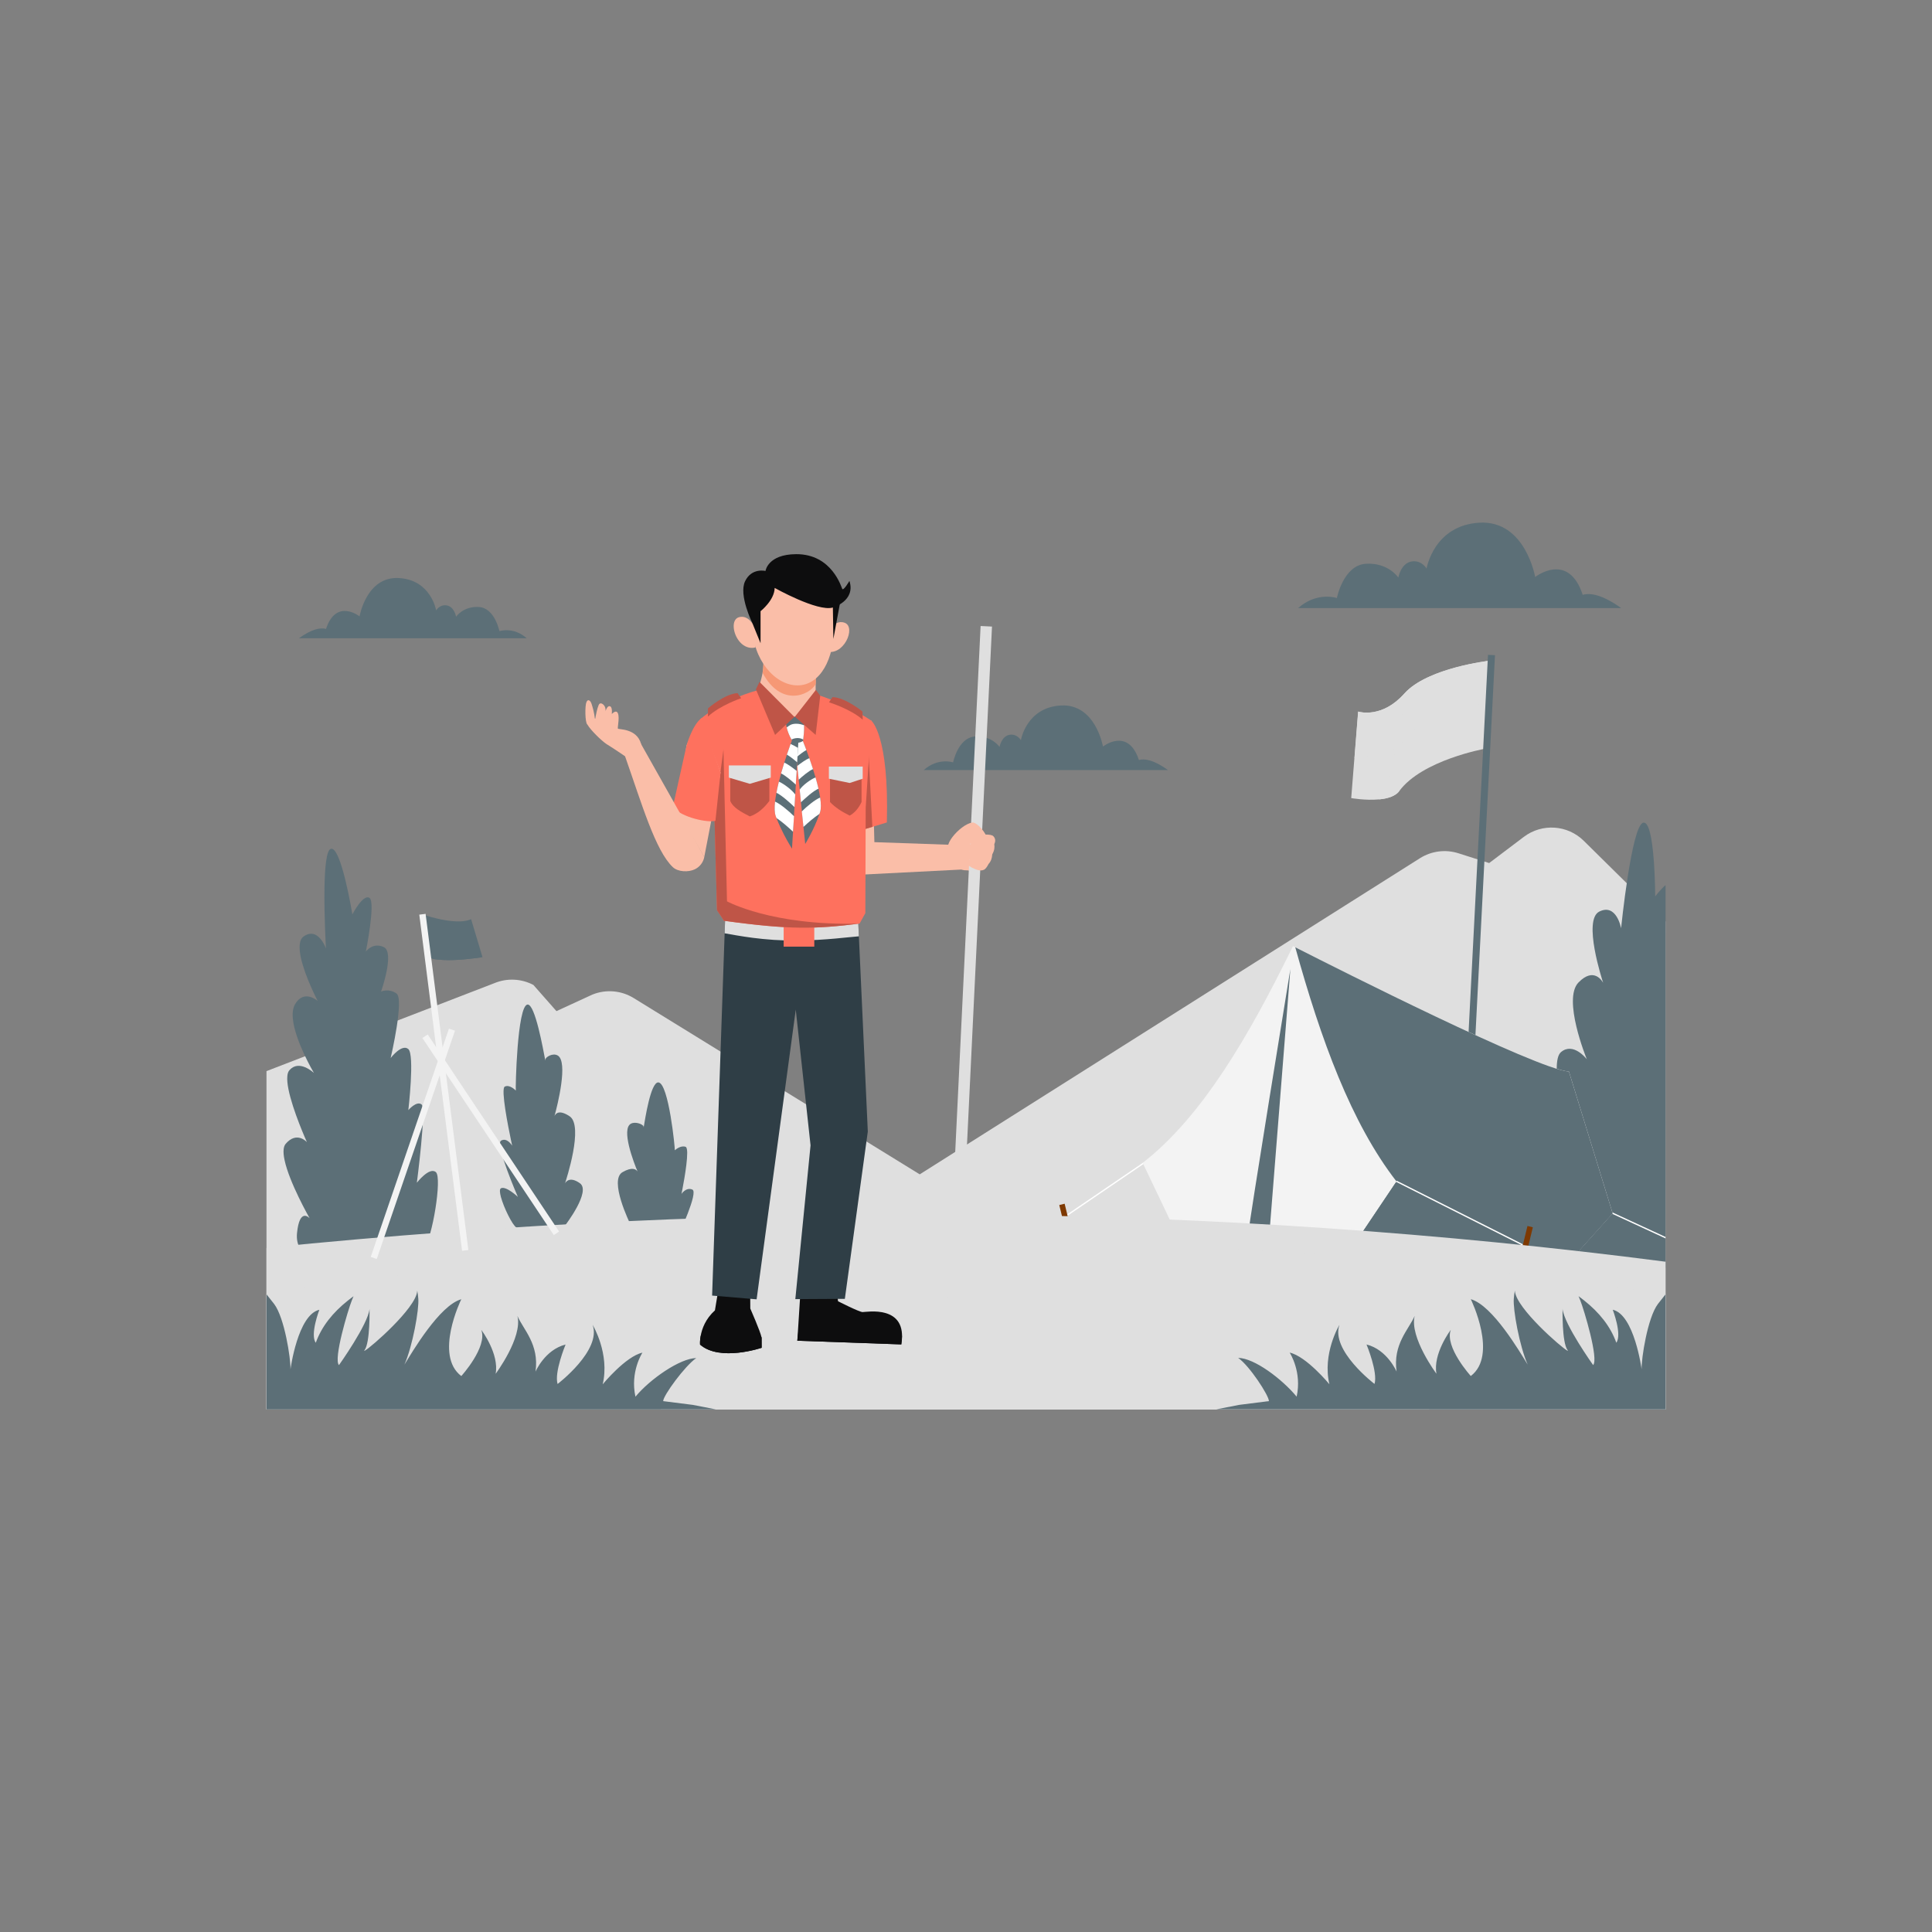 <?xml version="1.0" encoding="utf-8"?>
<svg xmlns="http://www.w3.org/2000/svg" enable-background="new 0 0 850 850" id="Layer_1" version="1.1" viewBox="0 0 850 850" x="0" y="0">
  <rect x="0" y="0" width="850" height="850" fill="#808080" stroke="none"/>
  <g>
    <g>
      <g>
        <path d="M419.33,335.42c0,0,2.16-10.9,9.62-11.38c7.45-0.48,10.81,4.59,10.81,4.59s0.83-4.92,4.63-5.39&#xD;&#xA;				c3.24-0.35,4.76,2.4,4.76,2.4s2.4-14.44,17.63-15.26s18.48,18.06,18.48,18.06s11.01-8.65,15.81,5.93&#xD;&#xA;				c2.54-0.72,6.55-0.06,12.8,4.42h-11.12h-5.87h-20.65h-29.07h-40.75C412.76,333.17,419.33,335.42,419.33,335.42z" fill="#5c6f77"/>
      </g>
      <g>
        <path d="M219.72,277.68c0,0-2.02-10.17-8.98-10.62c-6.96-0.45-10.09,4.28-10.09,4.28s-0.77-4.59-4.32-5.03&#xD;&#xA;				c-3.03-0.33-4.44,2.24-4.44,2.24s-2.24-13.47-16.46-14.24c-14.22-0.77-17.24,16.86-17.24,16.86s-10.28-8.07-14.76,5.53&#xD;&#xA;				c-2.37-0.67-6.11-0.05-11.95,4.12h10.37h5.48h19.27h27.13h38.03C225.86,275.58,219.72,277.68,219.72,277.68z" fill="#5c6f77"/>
      </g>
      <g>
        <path d="M588.17,263.1c0,0,2.86-14.43,12.73-15.06c9.86-0.64,14.31,6.07,14.31,6.07s1.09-6.51,6.13-7.14&#xD;&#xA;				c4.29-0.46,6.29,3.18,6.29,3.18s3.18-19.1,23.33-20.19c20.16-1.09,24.45,23.9,24.45,23.9s14.57-11.44,20.92,7.84&#xD;&#xA;				c3.36-0.95,8.66-0.08,16.94,5.84h-14.71h-7.76h-27.32h-38.46h-53.92C579.47,260.13,588.17,263.1,588.17,263.1z" fill="#5c6f77"/>
      </g>
    </g>
    <g>
      <g>
        <path d="M732.76,405.42v214.65H117.24V471.25l100.34-38.73c5.53-2.27,11.79-1.98,17.09,0.81l10.14,11.52l15.82-7.28&#xD;&#xA;				c5.95-2.4,12.7-1.84,18.16,1.53l125.85,77.56l220.09-139.09c5.04-3.18,11.23-3.97,16.91-2.17l13.53,4.31l15.27-11.54&#xD;&#xA;				c8-6.04,19.21-5.29,26.34,1.74L732.76,405.42z" fill="#dfdfdf"/>
      </g>
      <g>
        <g>
          <path d="M732.77,410.26c-0.03-0.04-0.03-0.11,0-0.2V389.4c-2.36,2.04-4.55,4.99-4.55,4.99s-0.07-33.47-5.24-32.45&#xD;&#xA;					s-9.77,46.45-9.77,46.45s-1.97-11.08-9.56-7.35c-7.41,3.64,1.3,30.21,1.68,31.38c-0.3-0.57-4.01-7.24-10.87-0.16&#xD;&#xA;					c-7.07,7.28,3.36,33,3.67,33.76c-0.28-0.35-6.01-7.64-11.36-3.14c-5.42,4.57,2.63,34.44,2.82,35.14&#xD;&#xA;					c-0.22-0.33-4.01-5.97-10.1-0.84c-6.2,5.22,5.32,36.07,5.6,36.83c-0.23-0.35-3.93-5.75-7.04,5.96&#xD;&#xA;					c-3.21,12.1,9.73,18.1,26.7,19.73c12.71,1.21,22.36-0.08,28.03-1.9V410.26z" fill="#5c6f77"/>
        </g>
        <g>
          <path d="M186.85,548.3c-0.97,0.9-2.6,1.94-4.85,2.96c-5.05,2.3-13.21,4.56-24.07,5.26&#xD;&#xA;					c-15.7,1.02-28.4-2.56-27.25-14.06c1.12-11.16,5.3-6.74,5.55-6.48c-0.3-0.53-8.94-15.73-11.03-25.57&#xD;&#xA;					c-0.4-1.87-0.57-3.54-0.39-4.88c0.11-0.95,0.4-1.73,0.89-2.31c4.79-5.57,9.09-1,9.34-0.71c-0.19-0.42-6.28-13.93-8.15-23.37&#xD;&#xA;					c-0.42-2.16-0.62-4.1-0.48-5.63c0.09-1.12,0.37-2.03,0.89-2.63c4.23-4.92,10.55,0.92,10.82,1.18&#xD;&#xA;					c-0.27-0.46-8.42-14.29-9.29-23.98c-0.16-1.75-0.08-3.36,0.34-4.74c0.16-0.54,0.37-1.05,0.64-1.52&#xD;&#xA;					c3.88-6.66,9.68-1.68,9.96-1.44c-0.2-0.39-5.54-10.64-7.36-18.88c-0.94-4.28-0.95-8,1.2-9.52c0.59-0.41,1.16-0.71,1.69-0.89&#xD;&#xA;					c5.29-1.88,8.11,6.2,8.11,6.2s-0.85-14.4-0.65-26.71c0.15-8.73,0.83-16.4,2.72-17.1c4.57-1.69,9.55,28.82,9.55,28.82&#xD;&#xA;					s4.69-9.09,7.51-7.28c2.82,1.8-1.58,23.62-1.58,23.62s3.04-4.26,7.91-1.95c4.8,2.29-1.04,19.07-1.21,19.56&#xD;&#xA;					c0.22-0.1,3.36-1.5,6.77,0.84c3.48,2.38-2.37,27.58-2.55,28.38c0.25-0.31,4.96-6.33,7.76-3.93c2.87,2.47,0.01,26.86,0.01,26.86&#xD;&#xA;					s3.7-4.31,5.86-2.45c2.15,1.85-2.11,34.4-2.11,34.4s5.51-7.12,8.37-4.66C194.65,518.17,189.98,545.38,186.85,548.3z" fill="#5c6f77"/>
        </g>
        <g>
          <path d="M306.05,542.92c-0.99,3.8-4.33,9.93-6.02,10.87c-1.7,0.92-8.42,2.53-14.63,1.89c-2.54-0.26-5-0.89-7.01-2.1&#xD;&#xA;					c0,0-12.22-11.44-7.38-14.4c4.45-2.74,6.29-0.48,6.54-0.11c-0.51-1.06-9.74-19.87-3.67-23.37c4.25-2.45,5.97-1.28,6.63-0.27&#xD;&#xA;					c-1.68-3.95-7.37-18.76-2.9-21.07c2.06-1.07,5.35,0.35,5.52,1.23c0.06,0.26,0.05,0.43,0.05,0.43s0.02-0.17,0.08-0.46&#xD;&#xA;					c0.52-2.86,2.99-19.61,6.41-19.35c4.55,0.35,7.37,29.27,7.22,29.87c0.29-0.26,2.59-2.29,4.75-1.53c0.46,0.16,0.66,1.06,0.7,2.41&#xD;&#xA;					l0,0.01c0,0.11,0,0.21,0,0.33c0.04,5.65-2.51,17.97-2.51,17.97s2.01-3.09,4.78-1.91c2.77,1.17-6.02,19.83-6.02,19.83&#xD;&#xA;					s4.88-4.02,7.19-3.23c0.06,0.02,0.11,0.05,0.15,0.08C306.45,540.36,306.42,541.47,306.05,542.92z" fill="#5c6f77"/>
        </g>
        <g>
          <path d="M220.36,526.55c1.26,4.74,5.03,12.35,6.78,13.46c1.77,1.1,8.6,2.88,14.76,1.85c2.53-0.41,4.94-1.3,6.86-2.9&#xD;&#xA;					c0,0,11.41-14.83,6.37-18.39c-4.64-3.29-6.32-0.38-6.55,0.09c0.43-1.35,8.35-25.36,2.03-29.55c-4.42-2.93-6.06-1.4-6.65-0.1&#xD;&#xA;					c1.4-5.03,6.06-23.87,1.43-26.63c-2.14-1.27-5.32,0.64-5.44,1.74c-0.04,0.32-0.02,0.54-0.02,0.54s-0.03-0.21-0.11-0.58&#xD;&#xA;					c-0.72-3.59-4.36-24.57-7.76-24.12c-4.53,0.6-5.32,37.1-5.12,37.86c-0.31-0.32-2.75-2.79-4.86-1.76&#xD;&#xA;					c-0.45,0.21-0.59,1.36-0.53,3.06l0,0.01c0.01,0.13,0.01,0.27,0.02,0.41c0.35,7.11,3.77,22.53,3.77,22.53s-2.22-3.81-4.91-2.23&#xD;&#xA;					s7.41,24.74,7.41,24.74s-5.16-4.89-7.42-3.8c-0.05,0.03-0.11,0.06-0.15,0.11C219.78,523.34,219.89,524.73,220.36,526.55z" fill="#5c6f77"/>
        </g>
      </g>
      <g>
        <g>
          <g>
            <path d="M653.2,329.44c0,0-27.53,4.97-37.58,18.59c-1.72,2.33-5.24,3.33-8.91,3.67&#xD;&#xA;						c-5.91,0.56-12.23-0.57-12.23-0.57l3.03-38.08c0,0,0.01,0,0.04,0.01c0.72,0.22,10.62,2.96,20.31-7.94&#xD;&#xA;						c0.32-0.36,0.67-0.72,1.03-1.06l0-0.01c10.78-10.43,36.19-13.33,36.19-13.33s0.15,6.89,0.07,14.88c0,0.54-0.01,1.08-0.03,1.62&#xD;&#xA;						c0,0.01,0,0.02,0,0.02C654.86,318.54,653.2,329.44,653.2,329.44z" fill="#dfdfdf"/>
          </g>
        </g>
        <g>
          <g>
            <path d="M655.13,307.22c0,0.01,0,0.02,0,0.02c-0.15,1.1-0.25,1.72-0.25,1.72s-27.97,3.89-38.01,17.51&#xD;&#xA;						c-4.48,6.07-20.94,7.08-20.94,7.08l1.63-20.48c0.72,0.22,10.62,2.96,20.31-7.94c10.08-11.31,37.22-14.4,37.22-14.4&#xD;&#xA;						s0.15,6.89,0.07,14.88C655.15,306.14,655.14,306.68,655.13,307.22z" fill="#dfdfdf"/>
          </g>
        </g>
        <g>
          <path d="M615.63,348.03c-1.72,2.33-5.24,3.33-8.91,3.67c5.09-6.21,9.77-35.35,11.64-47.1&#xD;&#xA;					C616.98,317.91,615.63,348.03,615.63,348.03z" fill="#dfdfdf"/>
        </g>
        <g>
          <rect fill="#5c6f77" height="3.08" transform="rotate(-87.054 649.54 417.364)" width="258.64" x="520.25" y="415.83"/>
        </g>
      </g>
      <g>
        <g>
          <g>
            <polygon fill="#fff" points="732.76 544.21 732.76 544.85 708.86 533.81 709.1 533.28"/>
          </g>
        </g>
        <g>
          <g>
            <rect fill="#fff" height=".58" transform="rotate(-34.259 486.165 523.316)" width="41.57" x="465.39" y="523"/>
          </g>
        </g>
        <g>
          <path d="M709.49,533.78l-15.39,17.16l-93.99-6.76l-1.99-0.14l-10.58-0.76l-72.18-5.2l-12.63-26.47&#xD;&#xA;					c26.04-20.2,46.79-55.76,66.13-95.37c0,0,0.34,0.18,1.01,0.51c0.32,0.16,0.72,0.37,1.2,0.61c0.12,0.06,0.25,0.12,0.38,0.19&#xD;&#xA;					c16.29,8.28,104.6,52.89,118.82,53.89L709.49,533.78z" fill="#f3f3f3"/>
        </g>
        <g>
          <path d="M549.44,541.21c-0.44-0.02,18.28-114.92,18.28-114.92l-9.15,115.33L549.44,541.21z" fill="#5c6f77"/>
        </g>
        <g>
          <path d="M709.49,533.78l-15.39,17.16l-93.99-6.76l-1.99-0.14l15.99-23.8l0.3-0.44&#xD;&#xA;					c-19.97-25.71-33.33-62.57-44.55-103.04c0.32,0.16,0.72,0.37,1.2,0.61c0.12,0.06,0.25,0.12,0.38,0.19&#xD;&#xA;					c16.29,8.28,104.6,52.89,118.82,53.89l19.2,62.23L709.49,533.78z" fill="#5c6f77"/>
        </g>
        <g>
          <path d="M709.49,533.78l-15.39,17.16l-93.99-6.76l-1.99-0.14l15.99-23.8c35.16,8.32,67.29,13.19,95.34,13.43&#xD;&#xA;					L709.49,533.78z" fill="#5c6f77"/>
        </g>
        <g>
          <g>
            <rect fill="#fff" height="62.21" transform="rotate(-63.263 642.139 533.763)" width=".58" x="641.89" y="502.68"/>
          </g>
        </g>
        <g>
          <rect fill="#7e3901" height="9.35" transform="rotate(13.657 672.182 544.336)" width="2.43" x="670.86" y="539.56"/>
        </g>
        <g>
          <rect fill="#7e3901" height="9.35" transform="scale(-1) rotate(-13.657 -4462.812 3910.662)" width="2.43" x="467.05" y="529.72"/>
        </g>
      </g>
      <g>
        <path d="M732.76,555.1v64.97H117.24l0-71.06C330.27,527.5,535.45,529.53,732.76,555.1z" fill="#dfdfdf"/>
      </g>
      <g>
        <path d="M732.77,569.53v50.54H117.24c0,0-0.02-50.62,0-50.62C320.24,536.38,525.55,538.44,732.77,569.53z" fill="#dfdfdf"/>
      </g>
      <g>
        <g>
          <path d="M290.68,620.07h24.29l-10.17-1.98l-13.03-1.65c-0.03-2.4,9.61-15.58,14.55-18.94&#xD;&#xA;					c-7.11,0.07-20.3,9.2-26.75,16.99c-2.39-10.83,2.88-19.07,3.07-19.38c-7.36,1.61-17.48,13.93-17.48,13.93&#xD;&#xA;					c3.17-13.4-4.23-25.83-4.42-26.15c3.97,11.27-15.43,26.01-15.43,26.01c-1.53-5.16,3.4-17.04,3.52-17.36&#xD;&#xA;					c-9.11,2.28-13.23,11.92-13.23,11.92c1.72-12.05-5.4-18.55-7.96-24.51c2.38,9.46-9.58,25.47-9.58,25.47&#xD;&#xA;					c1.62-8.76-6.08-19.04-6.31-19.33c2.81,7.56-8.8,20.32-8.8,20.32c-11.99-9.1-0.24-33.31,0-33.8&#xD;&#xA;					c-9.64,2.73-21.57,23.2-25.02,28.77c3.62-8.2,6.51-24.31,6.1-29.03c-0.04-0.52-0.1-1-0.14-1.41c-0.01-0.1-0.03-0.19-0.03-0.28&#xD;&#xA;					c-0.16-1.18-0.29-1.84-0.29-1.84c-0.03,0.58-0.15,1.21-0.39,1.87c-0.02,0.08-0.05,0.15-0.08,0.22&#xD;&#xA;					c-0.17,0.47-0.39,0.96-0.65,1.47c-4.85,9.49-24.24,25.51-22.04,22.58c2.48-3.33,2.17-18.08,2.17-18.08&#xD;&#xA;					c-0.7,6.84-13.45,24.71-13.45,24.71c-2.53-2.56,3.99-24.32,5.67-28.5c0.17-0.4,0.31-0.74,0.42-1.02&#xD;&#xA;					c0.21-0.5,0.33-0.78,0.33-0.78c-0.38,0.27-0.75,0.55-1.11,0.83c-0.46,0.34-0.89,0.68-1.32,1.02&#xD;&#xA;					c-6.63,5.25-11.59,11.37-14.19,18.62c-2.64-3.59,1.57-14.51,1.57-14.51c-9.51,2.15-12.7,26.19-12.7,26.19&#xD;&#xA;					c0.13-4.73-2.62-22.69-7.18-28.73c-0.02-0.03-0.05-0.06-0.07-0.09c-1.09-1.43-2.17-2.79-3.22-4.07&#xD;&#xA;					c-0.02-0.03-0.04-0.05-0.06-0.08v4.48v46.14H290.68z" fill="#5c6f77"/>
        </g>
        <g>
          <path d="M732.77,620.07v-46.14v-4.48c-0.02,0.03-0.04,0.05-0.06,0.08c-1.05,1.28-2.12,2.64-3.22,4.07&#xD;&#xA;					c-0.02,0.03-0.05,0.06-0.07,0.09c-4.57,6.04-7.31,24-7.18,28.73c0,0-3.19-24.04-12.7-26.19c0,0,4.2,10.92,1.57,14.51&#xD;&#xA;					c-2.59-7.25-7.56-13.37-14.19-18.62c-0.43-0.35-0.87-0.69-1.32-1.02c-0.36-0.28-0.73-0.56-1.11-0.83c0,0,0.12,0.28,0.33,0.78&#xD;&#xA;					c0.11,0.28,0.25,0.62,0.42,1.02c1.68,4.18,8.2,25.94,5.67,28.5c0,0-12.75-17.87-13.45-24.71c0,0-0.31,14.75,2.17,18.08&#xD;&#xA;					c2.2,2.93-17.2-13.08-22.04-22.58c-0.26-0.5-0.48-1-0.65-1.47c-0.03-0.07-0.06-0.15-0.08-0.22c-0.24-0.66-0.37-1.29-0.39-1.87&#xD;&#xA;					c0,0-0.13,0.66-0.29,1.84c-0.01,0.09-0.03,0.18-0.03,0.28c-0.04,0.41-0.1,0.89-0.14,1.41c-0.42,4.72,2.48,20.83,6.1,29.03&#xD;&#xA;					c-3.46-5.57-15.39-26.04-25.02-28.77c0.24,0.49,11.99,24.7,0,33.8c0,0-11.61-12.77-8.8-20.32c-0.23,0.3-7.93,10.57-6.31,19.33&#xD;&#xA;					c0,0-11.95-16.02-9.58-25.47c-2.56,5.96-9.68,12.46-7.96,24.51c0,0-4.12-9.65-13.23-11.92c0.13,0.33,5.05,12.21,3.52,17.36&#xD;&#xA;					c0,0-19.4-14.74-15.43-26.01c-0.19,0.32-7.58,12.75-4.42,26.15c0,0-10.13-12.32-17.48-13.93c0.19,0.31,5.46,8.55,3.07,19.38&#xD;&#xA;					c-6.45-7.78-18.63-16.99-25.74-17.05c4.95,3.37,13.57,16.61,13.54,19.01l-13.03,1.65l-10.17,1.98h24.29H732.77z" fill="#5c6f77"/>
        </g>
      </g>
      <g>
        <g>
          <g>
            <rect fill="#f3f3f3" height="2.8" transform="rotate(-71.083 181.644 503.23)" width="106.17" x="128.55" y="501.83"/>
          </g>
        </g>
        <g>
          <g>
            <rect fill="#f3f3f3" height="104.21" transform="rotate(-33.695 215.897 499.239)" width="2.8" x="214.5" y="447.15"/>
          </g>
        </g>
        <g>
          <g>
            <g>
              <path d="M212.28,421.11c0,0-0.15,0.03-0.42,0.07c-2.03,0.3-11.01,1.56-16.9,1.16c-0.08,0-0.15-0.01-0.22-0.01&#xD;&#xA;							c-2.51-0.19-4.93-0.23-5.43-1.26c-1.21-2.52-2.32-9.68-2.92-14.13c-0.31-2.2-0.48-3.75-0.48-3.75l-0.17-0.94&#xD;&#xA;							c0,0,0.18,0.07,0.54,0.19c0.16,0.06,0.35,0.12,0.58,0.19c0.11,0.04,0.23,0.07,0.34,0.11c0.71,0.22,1.64,0.49,2.72,0.79&#xD;&#xA;							c4.89,1.33,12.86,2.94,17.35,0.87L212.28,421.11z" fill="#5c6f77"/>
            </g>
          </g>
          <g>
            <path d="M211.86,421.18c-2.06,0.31-11.23,1.59-17.12,1.15c-2.51-0.19-4.93-0.23-5.43-1.26&#xD;&#xA;						c-1.81-3.76-3.4-17.89-3.4-17.89l-0.17-0.94C192.39,409.78,201.09,416.08,211.86,421.18z" fill="#5c6f77"/>
          </g>
        </g>
        <g>
          <g>
            <rect fill="#f3f3f3" height="149.09" transform="rotate(-7.252 195.219 476.037)" width="2.8" x="193.85" y="401.64"/>
          </g>
        </g>
      </g>
    </g>
    <g>
      <g>
        <g>
          <polygon fill="#fabea8" points="417.19 371.64 384.69 370.51 383.35 317.07 369.48 321.03 370.76 385.22 422.93 382.57"/>
        </g>
        <g>
          <path d="M390.18,361.85l-6.38,1.93l-6.34,1.91l-4.06,1.23l-3.07-47.9l13.02-1.94&#xD;&#xA;					C383.35,317.07,391.23,323.33,390.18,361.85z" fill="#fe715e"/>
        </g>
        <g>
          <path d="M383.8,363.78l-6.34,1.91c1.53-14.76,4.33-40.94,4.33-40.94L383.8,363.78z" fill="#bf5547"/>
        </g>
        <g>
          <g>
            <path d="M431.76,382.41c0,0-0.28,0.05-0.76,0.13c0,0,0,0-0.01,0c-1.04,0.15-3,0.41-4.88,0.41&#xD;&#xA;						c-1.19,0-2.33-0.09-3.19-0.38c-4.19-0.96-5.79-9.5-5.79-9.5s4.79-3.55,7.85-5.84c1.4-1.04,2.43-1.82,2.51-1.89&#xD;&#xA;						c0.24-0.22,3.48,1.97,3.48,1.97l0.78,14.89L431.76,382.41z" fill="#fabea8"/>
          </g>
          <g>
            <path d="M431.76,382.21c-0.23,0.11-0.49,0.22-0.75,0.33c0,0,0,0-0.01,0c-1.04,0.15-3,0.41-4.88,0.41&#xD;&#xA;						c-0.61-1.76-1.6-4.95-2-7.89c-0.26-1.95,0.23-5.02,0.86-7.83c1.4-1.04,2.43-1.82,2.51-1.89c0.24-0.22,3.48,1.97,3.48,1.97&#xD;&#xA;						L431.76,382.21z" fill="#fabea8"/>
          </g>
          <g>
            <rect fill="#dfdfdf" height="5.02" transform="rotate(-87.237 426.322 433.525)" width="316.41" x="268.08" y="431"/>
          </g>
          <g>
            <path d="M429.69,367.44c0.32-0.1,1.51-0.12,1.85-0.19c0.06-0.01,0.09-0.02,0.09-0.02l0,0&#xD;&#xA;						c2.45-0.15,4.01-0.05,4.94,0.33c0.79,0.43,1.88,1.81,0.88,3.82c0.14,1.3,0.19,2.52-0.9,4.51c-0.12,1.79-0.59,3.09-1.63,4.23&#xD;&#xA;						c-0.64,1.26-1.33,2.19-1.96,2.51c-1.61,0.78-3.43,0.04-5.29-0.87l-0.01,0.01c0,0-0.05-0.02-0.12-0.06&#xD;&#xA;						c-0.16-0.08-0.28-0.16-0.41-0.24c-0.66-0.41-1.72-1.18-1.88-1.92c-0.23-1.09,1.34-1.27,1.34-1.3c0-0.04-1.46-0.87-1.69-1.88&#xD;&#xA;						c-0.23-1.01,1.73-1.93,1.73-1.93s-1.16-0.5-1.34-1.49c-0.18-0.99,1.87-1.52,1.91-1.72c-0.09-0.12-1.5-0.69-1.34-1.75&#xD;&#xA;						C425.99,368.71,427.48,367.64,429.69,367.44z" fill="#fabea8"/>
          </g>
          <g>
            <path d="M427.82,361.86c2.24-0.08,6.18,4.86,6.47,7.1c0.29,2.24-3.79,2.04-5.77-0.98c0,0-1.6,7.06-9.47,6.5&#xD;&#xA;						C412.93,373.89,422.19,362.71,427.82,361.86z" fill="#fabea8"/>
          </g>
        </g>
      </g>
      <g>
        <g>
          <path d="M368.23,568.6l0.47,3.9c0,0,9.25,4.71,10.78,4.76c1.52,0.05,20.06-3.56,17.06,14.22l-45.75-1.62l1.39-21.83&#xD;&#xA;					L368.23,568.6z" fill="#0d0d0e"/>
        </g>
        <g>
          <path d="M335.07,588.6c0.01,1.57,0.02,4.37,0.02,4.37s-18.32,6.25-27.1-1.41c0,0-0.14-1.57,0.29-3.87&#xD;&#xA;					c0.55-3.07,2.1-7.43,6.26-11.18l1.62-9.81l13.91,3.41l0.03,5.58c0,0,4.44,10.14,4.92,12.58&#xD;&#xA;					C335.05,588.4,335.07,588.51,335.07,588.6z" fill="#0d0d0e"/>
        </g>
        <g>
          <polygon fill="#2f3e46" points="381.8 497.83 371.7 571.44 349.91 571.56 356.61 503.9 350.1 444.2 332.88 571.65 313.3 570 318.81 410.61 319.06 403.54 377.58 405.56 377.87 411.94"/>
        </g>
        <g>
          <path d="M377.87,411.94c-4.98,0.36-14.03,1.68-26.63,1.86c-15.27,0.21-27.41-2.34-32.43-3.19l0.25-7.07l58.52,2.02&#xD;&#xA;					L377.87,411.94z" fill="#dfdfdf"/>
        </g>
        <g>
          <rect fill="#fe715e" height="9.08" width="13.47" x="344.78" y="407.4"/>
        </g>
        <g>
          <path d="M335.07,588.6c0.01,1.57,0.02,4.37,0.02,4.37s-18.32,6.25-27.1-1.41c0,0-0.14-1.57,0.29-3.87&#xD;&#xA;					c12.24,6.44,25.93,0.9,26.74,0.57C335.05,588.4,335.07,588.51,335.07,588.6z" fill="#0d0d0e"/>
        </g>
        <g>
          <polygon fill="#0d0d0e" points="350.78 589.86 351.29 585.51 396.86 587.68 396.53 591.48"/>
        </g>
      </g>
      <g>
        <path d="M383.35,317.07l-0.2,3.29l-0.12,1.72l-2.16,33.23l-0.15,46.44l-2.54,4.59c-19.27,2.37-30.15,2.83-59.74-1.26&#xD;&#xA;				c0-0.28-2.98-4.61-2.98-4.61s-1-38-1.05-38.8c0-0.1-0.07-0.62-0.19-1.45c-0.8-5.91-4.01-27.94-4.85-35.34&#xD;&#xA;				c-0.56-4.89-1.31-8.41-1.31-8.41s8.87-8.27,25.33-12.8c4.79-1.32,9.93-0.03,16.18-0.51&#xD;&#xA;				C368.22,306.44,383.35,317.07,383.35,317.07z" fill="#fe715e"/>
      </g>
      <g>
        <path d="M378.17,406.35c-19.27,2.37-30.15,2.83-59.74-1.26c0-0.28-2.98-4.61-2.98-4.61s-1-38-1.05-38.8&#xD;&#xA;				c0-0.1-0.07-0.62-0.19-1.45l4.08-30.39l1.56,66.71C319.86,396.55,339.53,407.39,378.17,406.35z" fill="#bf5547"/>
      </g>
      <g>
        <path d="M379.56,316.64l-0.1-3.59c0,0-7.5-6.2-13.2-6.35l-1.53,2.28C364.72,308.99,374.19,311.88,379.56,316.64z" fill="#bf5547"/>
      </g>
      <g>
        <path d="M311.47,315.27v-3.6c0,0,7.32-6.42,13.01-6.73l1.6,2.24C326.08,307.18,316.7,310.35,311.47,315.27z" fill="#bf5547"/>
      </g>
      <g>
        <path d="M338.49,352.37c-2.57,3.44-5.42,5.77-8.6,6.82c-3.68-1.9-7.37-3.79-8.6-6.82v-13.36h17.2V352.37z" fill="#bf5547"/>
      </g>
      <g>
        <polygon fill="#dfdfdf" points="339.11 342.11 329.89 344.85 320.66 342.11 320.66 336.76 339.11 336.76"/>
      </g>
      <g>
        <path d="M379.05,352.86c-1.33,2.78-3.06,4.8-5.23,5.97c-3.49-1.71-6.44-3.66-8.65-5.97V339.5h13.88V352.86z" fill="#bf5547"/>
      </g>
      <g>
        <polygon fill="#dfdfdf" points="379.55 342.6 373.82 344.48 364.67 342.6 364.67 337.25 379.55 337.25"/>
      </g>
      <g opacity=".4">
        <path d="M314.15,323.33c0,0,0,0,0.01,0.03C314.15,323.34,314.15,323.33,314.15,323.33z" fill="#d0d1d3"/>
      </g>
      <g opacity=".4">
        <path d="M314.72,368.43c0.01,0.01,0.03,0.01,0.04,0.01c-0.01-0.08-0.02-0.1-0.04-0.08l-0.01,0&#xD;&#xA;				C314.68,368.4,314.68,368.43,314.72,368.43z" fill="#d0d1d3"/>
      </g>
      <g>
        <g>
          <path d="M333.39,303.67l1.18,5.17c0,0,0.45,1.22,1.21,3.19c2.53,6.5,8.62,21.23,14.47,27.88&#xD;&#xA;					c5.93-12.57,8.33-31.21,8.33-31.21s0.29-4.45,0.28-5.56c0-0.31-0.01-1.12-0.01-2.14c0-2.67-0.01-6.78-0.01-6.78l-10.4,1.71&#xD;&#xA;					l-12.51-11.65l-0.34-0.32c0,0,0.1,0.92,0.18,2.32c0.07,0.96,0.13,2.14,0.15,3.42c0.01,1.38-0.02,2.86-0.15,4.26&#xD;&#xA;					c-0.06,0.67-0.16,1.35-0.27,2.04c-0.14,0.83-0.33,1.65-0.52,2.44C334.28,301.35,333.39,303.67,333.39,303.67z" fill="#fabea8"/>
        </g>
        <g>
          <path d="M335.5,296.01c8.14,15.27,20.56,9.91,23.35,5.01c0.03-0.03,0.05-0.08,0.07-0.11l0.02-7.35l-10.4,1.7&#xD;&#xA;					l-12.69-12.26c0.02,0.4,0.06,0.84,0.08,1.3c0.07,1.61,0.11,3.55-0.02,5.41c0.01,1.38-0.02,2.86-0.15,4.26&#xD;&#xA;					C335.71,294.63,335.62,295.32,335.5,296.01z" fill="#f69875"/>
        </g>
      </g>
      <g>
        <g>
          <path d="M344.71,352.04c2.09,3.79,4.3,7.25,6.49,9.73c1.33-2.82,2.42-5.64,3.32-8.41&#xD;&#xA;					c3.76-11.5,5.51-42.63,6.11-47.4c-2.51,5.31-6.2,9.32-10.77,9.35c-5.4,0.04-11.83-4.89-16.46-11.65&#xD;&#xA;					C333.39,303.67,340.28,344.05,344.71,352.04z" fill="#fe715e"/>
        </g>
        <g>
          <g>
            <g>
              <path d="M349.43,323.57l0.33,3.25l0.64,6.36l0.33,3.22l0.67,6.63l0,0l0.34,3.41l0,0l0.66,6.51l0.26,2.57&#xD;&#xA;							l0.84,8.29l0.71,7.03l0.05,0.46c0,0,3.83-6.14,6.28-13.23c0.09-0.26,0.18-0.52,0.26-0.78c0.49-1.49,0.44-3.74,0.04-6.4&#xD;&#xA;							c-0.19-1.24-0.44-2.55-0.76-3.93c-0.37-1.6-0.8-3.27-1.29-4.94c-0.35-1.23-0.73-2.45-1.12-3.66&#xD;&#xA;							c-0.53-1.67-1.08-3.29-1.62-4.82c-0.44-1.26-0.87-2.46-1.28-3.55c-0.73-1.96-1.37-3.61-1.83-4.76&#xD;&#xA;							c-0.44-1.1-0.71-1.75-0.71-1.75L349.43,323.57z" fill="#5c6f77"/>
            </g>
            <g>
              <path d="M349.76,326.82l0.64,6.36c1.43-1.22,3.04-2.48,4.37-3.18c-0.73-1.96-1.37-3.61-1.83-4.76&#xD;&#xA;							C351.96,325.65,350.81,326.19,349.76,326.82z" fill="#fff"/>
            </g>
            <g>
              <path d="M350.77,336.98l0.63,6.05c1.83-1.66,4.44-3.86,6.29-4.66c-0.53-1.67-1.08-3.29-1.62-4.82&#xD;&#xA;							C354.52,334.17,352.33,335.75,350.77,336.98z" fill="#fff"/>
            </g>
            <g>
              <path d="M351.81,347.44l-0.07-0.99l0.66,6.51c1.6-1.54,5.29-4.93,7.69-5.98c-0.37-1.6-0.8-3.27-1.29-4.94&#xD;&#xA;							C356.73,342.83,353.1,345.48,351.81,347.44z" fill="#fff"/>
            </g>
            <g>
              <path d="M352.76,356.99l0.73,6.82c1.79-1.67,4.63-4.19,7.04-5.73c0.09-0.26,0.18-0.52,0.26-0.78&#xD;&#xA;							c0.49-1.49,0.44-3.74,0.04-6.4C358.64,351.74,354.82,354.91,352.76,356.99z" fill="#fff"/>
            </g>
          </g>
          <g>
            <g>
              <path d="M351.28,325.81l-0.16,2.72l-0.03,0.52l-0.38,6.34l-0.19,3.21l-0.39,6.61l0,0l-0.2,3.4l0,0l-0.39,6.48&#xD;&#xA;							l-0.15,2.56l-0.49,8.26l-0.42,7.01l-0.03,0.46c0,0-1.66-2.57-3.58-6.29c-1.09-2.11-2.26-4.6-3.26-7.21&#xD;&#xA;							c-0.1-0.26-0.2-0.52-0.3-0.79c-0.55-1.51-0.59-3.77-0.31-6.41c0.13-1.23,0.34-2.54,0.6-3.9c0.3-1.59,0.67-3.24,1.08-4.89&#xD;&#xA;							c0.3-1.21,0.63-2.43,0.97-3.62c0.46-1.64,0.95-3.25,1.42-4.76c0.39-1.24,0.77-2.42,1.14-3.5c0.26-0.78,0.51-1.51,0.74-2.18&#xD;&#xA;							c0.34-0.99,0.65-1.84,0.89-2.51c0.2-0.57,0.37-1.01,0.48-1.3c0.1-0.27,0.16-0.41,0.16-0.41L351.28,325.81z" fill="#5c6f77"/>
            </g>
            <g>
              <path d="M351.09,329.04l-0.38,6.34c-1.48-1.28-3.15-2.61-4.51-3.37c0.64-1.93,1.22-3.56,1.63-4.69&#xD;&#xA;							C348.84,327.78,350.01,328.37,351.09,329.04z" fill="#fff"/>
            </g>
            <g>
              <path d="M350.5,339.17l-0.38,6.03c-1.9-1.74-4.61-4.04-6.48-4.93c0.46-1.64,0.95-3.25,1.42-4.76&#xD;&#xA;							C346.63,336.2,348.89,337.88,350.5,339.17z" fill="#fff"/>
            </g>
            <g>
              <path d="M349.9,349.6l0.03-0.99l-0.39,6.48c-1.67-1.61-5.5-5.15-7.94-6.31c0.3-1.59,0.67-3.24,1.08-4.89&#xD;&#xA;							C344.78,344.78,348.53,347.58,349.9,349.6z" fill="#fff"/>
            </g>
            <g>
              <path d="M349.34,359.11l-0.45,6.8c-1.86-1.75-4.81-4.39-7.29-6.03c-0.1-0.26-0.2-0.52-0.3-0.79&#xD;&#xA;							c-0.55-1.51-0.59-3.77-0.31-6.41C343.24,353.62,347.2,356.95,349.34,359.11z" fill="#fff"/>
            </g>
          </g>
          <g>
            <path d="M353.38,325.35c-0.05,0.41-0.09,0.64-0.09,0.64c-0.85,0.52-1.74,0.86-2.7,0.79&#xD;&#xA;						c-0.61-0.04-1.25-0.24-1.93-0.65c-0.16-0.26-0.31-0.53-0.46-0.8c-0.98-1.77-1.67-3.53-2.09-5.28c-0.12-0.51-0.22-1.04-0.3-1.56&#xD;&#xA;						c0,0,0.31-0.63,1.02-1.36c0.63-0.65,1.57-1.38,2.89-1.82c0.95-0.33,3.63,0.99,3.63,0.99c0.25,0.76,0.36,1.73,0.4,2.78&#xD;&#xA;						C353.86,321.45,353.54,324.15,353.38,325.35z" fill="#5c6f77"/>
          </g>
          <g>
            <path d="M353.38,325.35c-0.85-0.48-2.69-1.14-5.17-0.01c-0.98-1.77-1.68-3.53-2.09-5.28&#xD;&#xA;						c1.03-0.72,1.77-1.61,4.09-1.65c1.42-0.03,2.76,0.4,3.55,0.67C353.85,321.45,353.54,324.14,353.38,325.35z" fill="#fff"/>
          </g>
        </g>
        <g>
          <polygon fill="#bf5547" points="358.96 303.52 349.72 315.34 358.86 323.33 360.87 306.11"/>
        </g>
        <g>
          <polygon fill="#bf5547" points="334.15 300.01 349.47 315.4 341.01 323.33 332.56 303.27"/>
        </g>
      </g>
      <g>
        <g>
          <path d="M362.98,280.14c0,0,3.39-8.07,8.64-6.15c5.25,1.92-0.53,15.32-8.6,12.47L362.98,280.14z" fill="#fabea8"/>
        </g>
        <g>
          <path d="M366.96,275.27c0.09,14.71-6.09,26.21-16.02,26.27c-9.92,0.06-19.84-11.35-19.92-26.06&#xD;&#xA;					c-0.09-14.71,7.89-26.69,17.81-26.74c6.7-0.04,13.99,5.65,17.13,13.68C367.48,266.29,366.94,270.49,366.96,275.27z" fill="#fabea8"/>
        </g>
        <g>
          <g>
            <path d="M332.39,284.86c-5.54,1.3-9.29-4.45-9.58-8.83c-0.15-2.21,0.58-4.06,2.4-4.52&#xD;&#xA;						c3.83-0.94,6.19,2.96,7.25,5.33C332.9,277.84,332.39,284.86,332.39,284.86z" fill="#fabea8"/>
          </g>
        </g>
        <g>
          <polygon fill="#0d0d0e" points="369.51 265.66 366.65 281.11 366.37 263.5"/>
        </g>
        <g>
          <path d="M331.04,274.22l3.57,8.77V268.9c0,0,6.13-4.8,6.21-10.24c0,0,18.81,10.56,25.55,8.64&#xD;&#xA;					c0,0,10.18-2.88,7.34-11.73c0,0-2.57,4.5-3.16,3.52c-0.32-0.53-4.45-15.36-20.27-15.28c-12.54,0.06-13.49,7.39-13.49,7.39&#xD;&#xA;					s-6.12-1.53-9,4.55C324.9,261.83,331.04,274.22,331.04,274.22z" fill="#0d0d0e"/>
        </g>
      </g>
      <g>
        <g>
          <g>
            <path d="M298.11,356.98l3.92-28.91c0,0,3.46-8.89,6.48-11l8.5,22.84l-7.16,37.13" fill="#fabea8"/>
          </g>
          <g>
            <path d="M314.76,361.11l2.26-21.2l-8.3-24.02c-4.16,2.97-6.69,12.18-6.69,12.18l-6.02,27.01&#xD;&#xA;						C299.98,359.73,311.55,362.08,314.76,361.11z" fill="#fe715e"/>
          </g>
          <g>
            <path d="M309.86,377.04c-0.45,2.36-1.99,4.36-4.15,5.41v0c-2.81,1.36-7.43,1.2-9.7-0.95&#xD;&#xA;						c-7.65-7.25-13.59-27.66-21.01-48.78l6.73-5.93l19.8,35.16" fill="#fabea8"/>
          </g>
        </g>
        <g>
          <path d="M276.83,333.98c0,0-6.58-4.56-10-6.63c-2.27-1.5-7.04-6.19-8.38-8.54c-1.13-0.77-1.12-8.7-0.43-9.86&#xD;&#xA;					c0.35-1.25,1.58-1.28,2.24,0.71c1.31,3.97,1.41,6.33,1.41,6.33l4.79,6.04c0,0-4.53,0.17-4.94-1.15&#xD;&#xA;					c-0.41-1.31,1.19-10.49,2.25-11.25c1.06-0.76,3.05,1.15,2.59,3.29c0,0,0.68-2.03,1.52-2.21c0.84-0.17,1.53,0.51,1.29,3.43&#xD;&#xA;					c0,0,1.2-1.35,2.1-1.01c1.78,0.95,0.33,6.89,0.57,7.41c0.23,0.52,8.38-0.25,10.25,6.89&#xD;&#xA;					C283.95,334.58,276.83,333.98,276.83,333.98z" fill="#fabea8"/>
        </g>
      </g>
    </g>
  </g>
</svg>